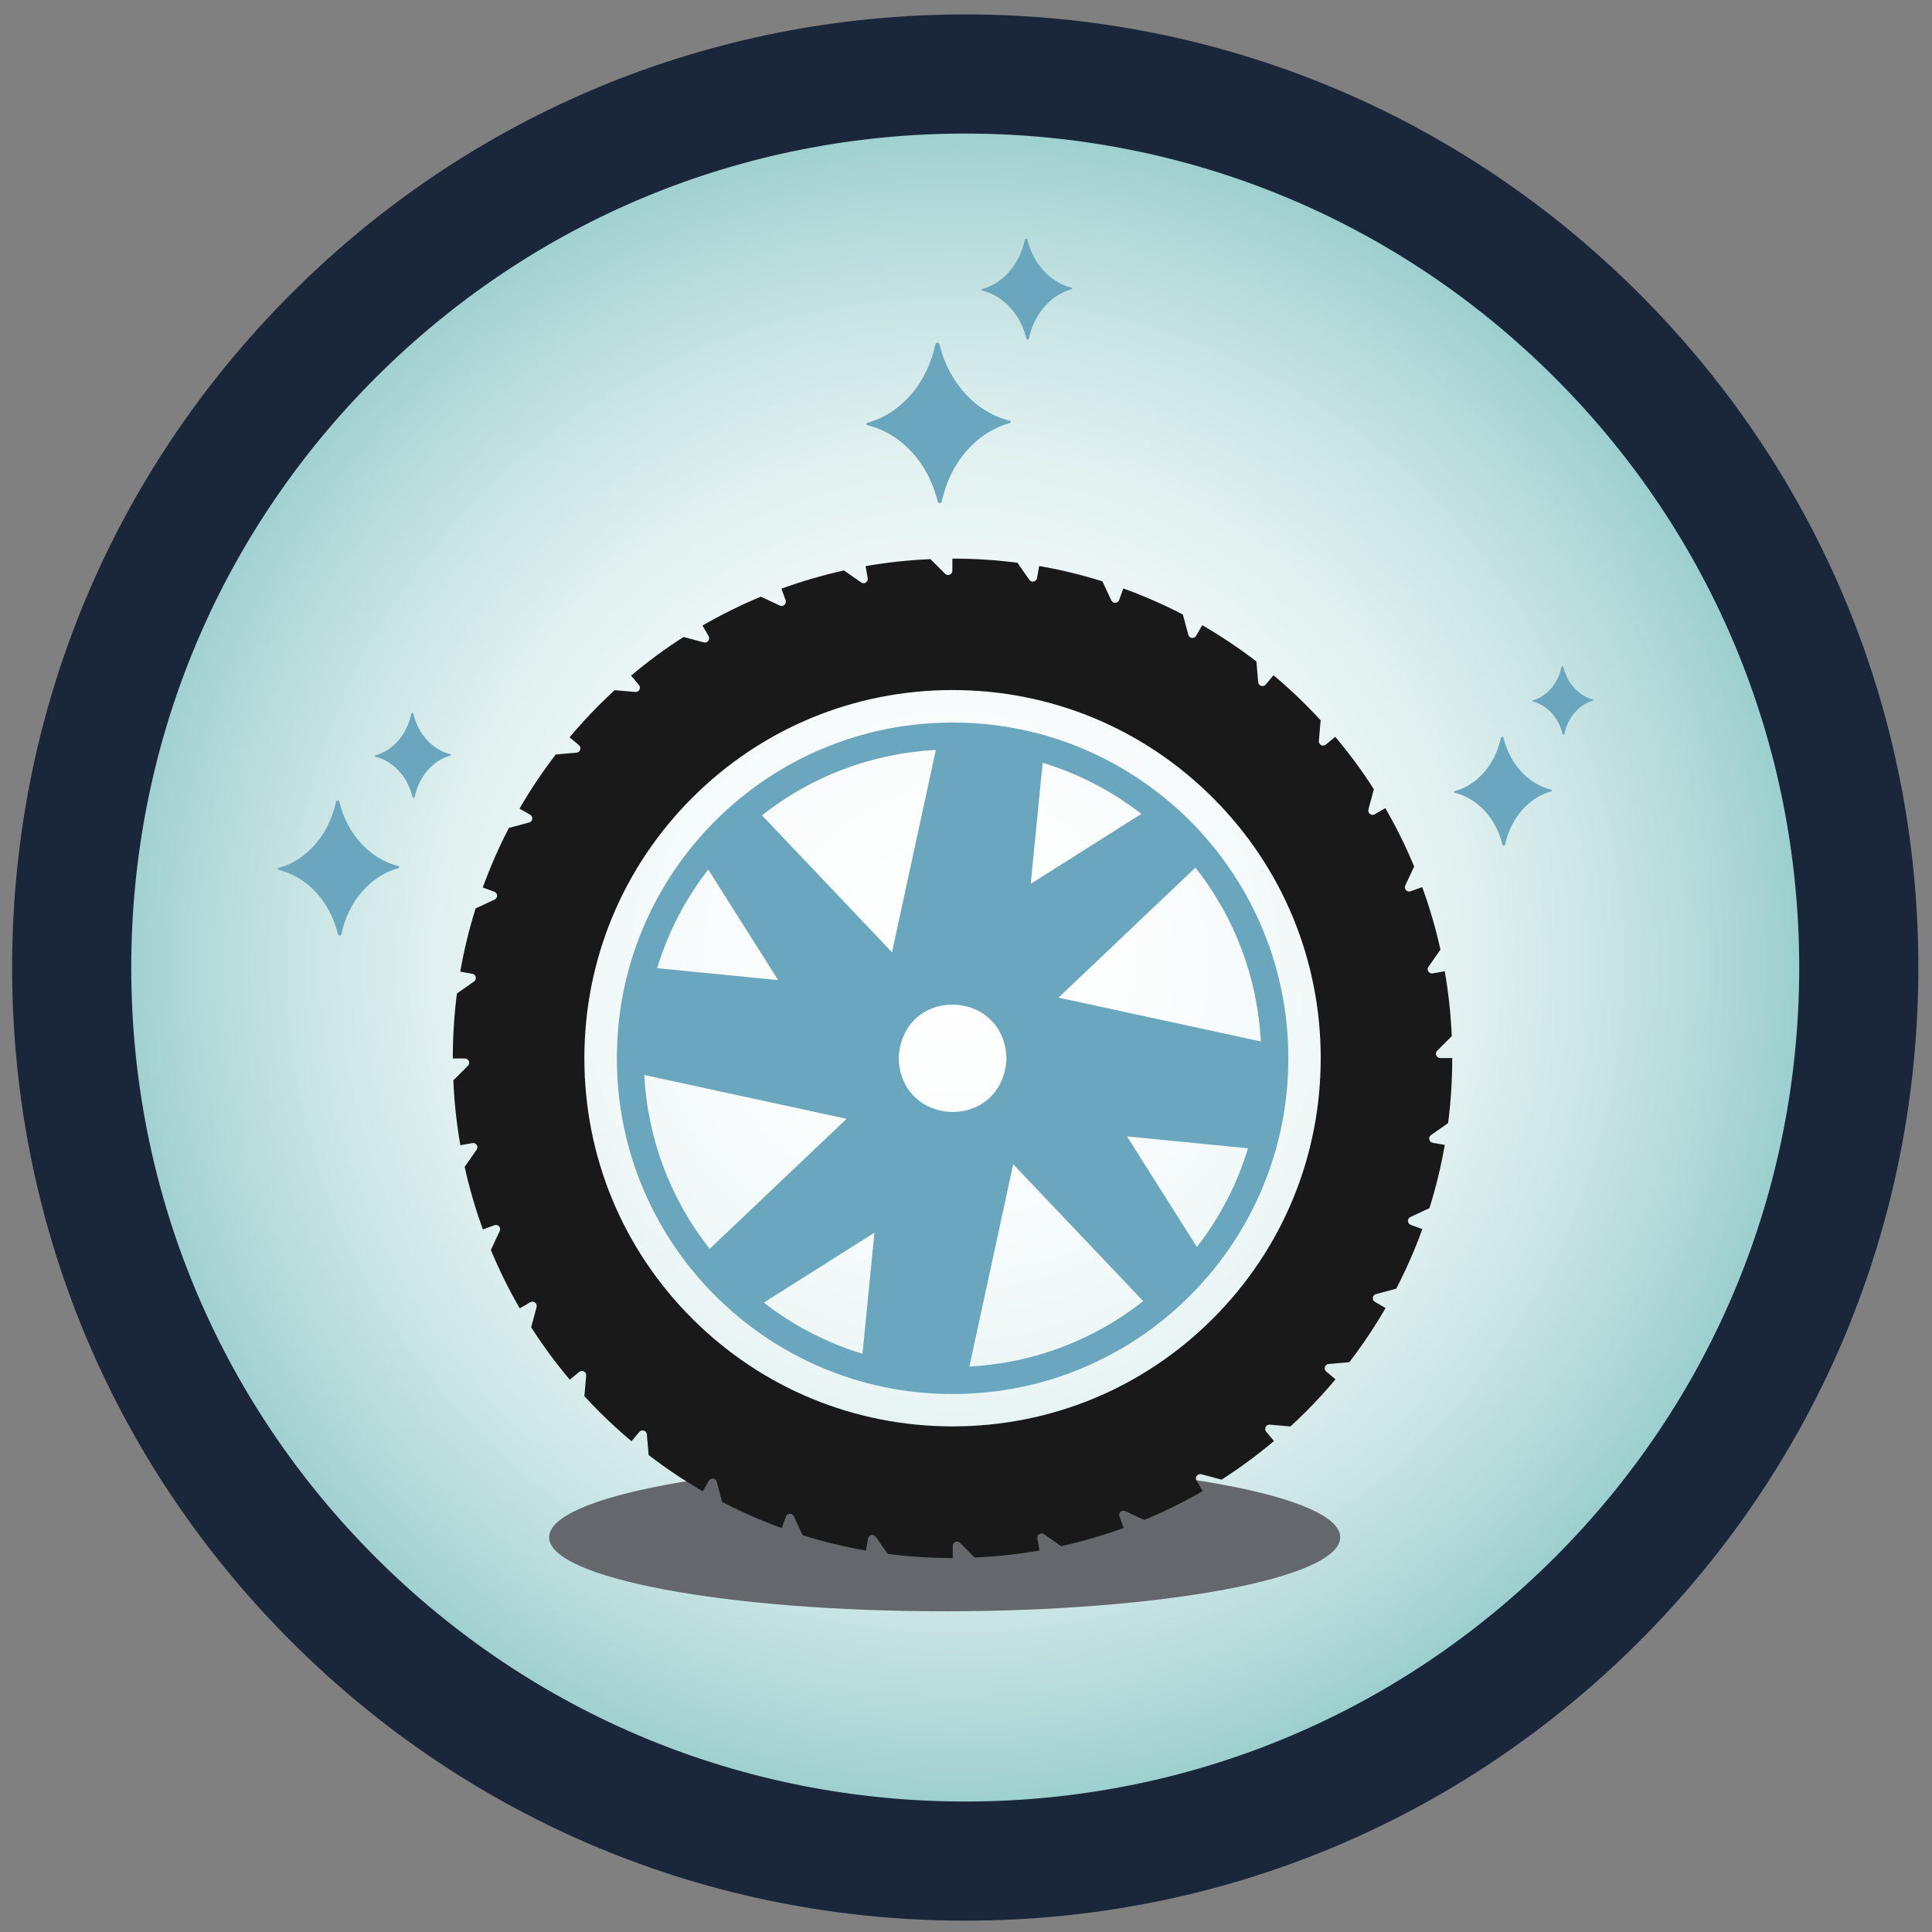 <?xml version="1.0" encoding="UTF-8"?> <svg xmlns="http://www.w3.org/2000/svg" xmlns:xlink="http://www.w3.org/1999/xlink" viewBox="0 0 300 300"><rect x="0" y="0" width="300" height="300" fill="#808080" stroke="none"/><defs><style> .cls-1 { fill: #6aa6be; } .cls-2 { fill: #1a273a; } .cls-3 { fill: #64676b; } .cls-4 { isolation: isolate; } .cls-5 { mix-blend-mode: hard-light; } .cls-6 { fill: url(#New_Gradient_Swatch_1); } .cls-7 { fill: #191919; } </style><radialGradient id="New_Gradient_Swatch_1" data-name="New Gradient Swatch 1" cx="135.72" cy="144.29" fx="135.72" fy="144.29" r="103.02" gradientTransform="translate(-25.42 -34.85) scale(1.28)" gradientUnits="userSpaceOnUse"><stop offset="0" stop-color="#fff"></stop><stop offset=".24" stop-color="#fbfdfd"></stop><stop offset=".43" stop-color="#f1f8f8"></stop><stop offset=".61" stop-color="#e1f0f0"></stop><stop offset=".77" stop-color="#c9e4e4"></stop><stop offset=".93" stop-color="#abd5d5"></stop><stop offset="1" stop-color="#9bcece"></stop></radialGradient></defs><g class="cls-4"><g id="Layer_1" data-name="Layer 1"><g><g><circle class="cls-6" cx="148.68" cy="150.24" r="132.16"></circle><g><path class="cls-2" d="M149.88,20.74c34.59,0,67.11,13.47,91.57,37.93,24.46,24.46,37.93,56.98,37.93,91.57s-13.47,67.11-37.93,91.57c-24.46,24.46-56.98,37.93-91.57,37.93s-67.11-13.47-91.57-37.93c-24.46-24.46-37.93-56.98-37.93-91.57s13.47-67.11,37.93-91.57c24.46-24.46,56.98-37.93,91.57-37.93M149.88,2.24c-39.53,0-76.7,15.39-104.65,43.35C17.28,73.54,1.88,110.71,1.88,150.24s15.39,76.7,43.35,104.65c27.95,27.95,65.12,43.35,104.65,43.35s76.7-15.39,104.65-43.35c27.95-27.95,43.35-65.12,43.35-104.65s-15.39-76.7-43.35-104.65C226.58,17.64,189.42,2.24,149.88,2.24h0Z"></path><path class="cls-2" d="M85.46,112.59h0ZM87.06,83.42s0,.03,0,.04v-.04Z"></path></g></g><g><g><path class="cls-1" d="M233.3,131.15c-.98-4.05-3.84-7.18-7.4-8.05-.15-.04-.15-.21,0-.25,3.53-.98,6.3-4.2,7.15-8.27.04-.2.37-.21.42,0,.98,4.05,3.84,7.18,7.4,8.05.15.04.15.21,0,.25-3.53.98-6.3,4.2-7.15,8.27-.04.2-.37.21-.42,0Z"></path><path class="cls-1" d="M242.64,113.98c-.61-2.55-2.41-4.51-4.65-5.06-.09-.02-.1-.13,0-.16,2.22-.62,3.96-2.64,4.49-5.2.03-.13.24-.13.27,0,.61,2.54,2.41,4.51,4.65,5.06.09.02.1.13,0,.16-2.22.62-3.96,2.64-4.49,5.2-.03.13-.24.13-.27,0Z"></path></g><g><path class="cls-1" d="M145.62,77.9c-1.44-5.97-5.66-10.59-10.91-11.87-.22-.05-.23-.31,0-.38,5.21-1.44,9.29-6.19,10.54-12.2.06-.3.55-.3.62,0,1.44,5.97,5.66,10.59,10.91,11.87.22.05.23.32,0,.38-5.21,1.44-9.29,6.19-10.54,12.2-.06.3-.55.3-.62,0Z"></path><path class="cls-1" d="M159.38,52.58c-.9-3.75-3.56-6.65-6.86-7.46-.14-.03-.14-.2,0-.24,3.27-.91,5.84-3.89,6.62-7.67.04-.19.35-.19.39,0,.9,3.75,3.56,6.65,6.86,7.46.14.03.14.2,0,.24-3.27.91-5.83,3.89-6.62,7.67-.04.19-.35.19-.39,0Z"></path></g><g><path class="cls-1" d="M52.48,145.06c-1.21-5.02-4.76-8.9-9.18-9.98-.19-.05-.19-.26,0-.32,4.38-1.21,7.81-5.2,8.87-10.26.05-.25.46-.26.52,0,1.21,5.02,4.76,8.9,9.18,9.98.19.05.19.26,0,.32-4.38,1.21-7.81,5.2-8.86,10.26-.05.25-.46.26-.52,0Z"></path><path class="cls-1" d="M64.06,123.77c-.76-3.16-2.99-5.59-5.77-6.27-.12-.03-.12-.17,0-.2,2.75-.76,4.91-3.27,5.57-6.45.03-.16.29-.16.33,0,.76,3.16,2.99,5.59,5.77,6.27.12.03.12.17,0,.2-2.75.76-4.91,3.27-5.57,6.45-.03.16-.29.16-.33,0Z"></path></g><g class="cls-5"><path class="cls-3" d="M208.11,238.71c0,6.35-27.5,11.49-61.42,11.49s-61.42-5.15-61.42-11.49,27.5-11.49,61.42-11.49,61.42,5.15,61.42,11.49"></path></g><g><path class="cls-7" d="M223.63,164.29c-.59,0-.89-.71-.47-1.13l2.27-2.27c-.15-3.4-.51-6.76-1.09-10.07l-1.87.33c-.58.1-1-.55-.66-1.03l1.86-2.66c-.73-3.29-1.67-6.53-2.83-9.71l-1.8.65c-.55.2-1.08-.37-.83-.9l1.38-2.95c-1.3-3.13-2.79-6.15-4.48-9.06l-1.65.95c-.51.3-1.12-.18-.97-.75l.84-3.14c-1.81-2.83-3.81-5.55-6-8.14l-1.45,1.21c-.45.38-1.14.02-1.09-.57l.28-3.2c-.75-.81-1.51-1.61-2.3-2.4-1.61-1.61-3.29-3.15-5.02-4.6l-1.21,1.45c-.38.45-1.12.22-1.17-.37l-.28-3.22c-2.68-2.06-5.49-3.94-8.41-5.63l-.95,1.65c-.29.51-1.06.41-1.21-.16l-.84-3.14c-1.97-1.03-3.99-1.97-6.06-2.82-1.06-.44-2.12-.85-3.19-1.24l-.65,1.8c-.2.55-.97.59-1.22.05l-1.38-2.95c-3.22-1.01-6.5-1.81-9.82-2.38l-.33,1.87c-.1.58-.86.75-1.2.27l-1.85-2.65c-3.31-.43-6.67-.64-10.06-.64h-.04v1.88c0,.59-.71.89-1.13.47l-2.27-2.27c-3.4.15-6.76.51-10.07,1.09l.33,1.87c.1.58-.55,1-1.03.66l-2.66-1.86c-3.29.73-6.53,1.67-9.71,2.83l.65,1.79c.2.55-.37,1.08-.9.83l-2.95-1.38c-3.13,1.3-6.15,2.8-9.06,4.48l.95,1.65c.29.51-.18,1.12-.75.97l-3.14-.84c-2.83,1.81-5.55,3.81-8.14,6l1.21,1.45c.38.45.02,1.14-.57,1.09l-3.2-.28c-.81.75-1.61,1.51-2.4,2.3-1.61,1.61-3.15,3.29-4.6,5.02l1.45,1.21c.45.38.22,1.12-.37,1.17l-3.22.28c-2.06,2.68-3.94,5.49-5.63,8.41l1.65.95c.51.29.41,1.06-.16,1.21l-3.14.84c-1.02,1.97-1.97,3.99-2.82,6.06-.44,1.06-.85,2.12-1.24,3.19l1.79.65c.55.2.59.97.05,1.22l-2.95,1.38c-1.01,3.22-1.81,6.5-2.38,9.82l1.87.33c.58.1.75.86.26,1.2l-2.65,1.85c-.43,3.31-.64,6.67-.64,10.06,0,.01,0,.03,0,.04h1.88c.59,0,.89.71.47,1.13l-2.27,2.27c.15,3.4.51,6.76,1.09,10.07l1.87-.33c.58-.1,1,.55.66,1.03l-1.86,2.66c.73,3.29,1.67,6.53,2.83,9.71l1.79-.65c.56-.2,1.08.37.83.9l-1.38,2.95c1.3,3.13,2.8,6.15,4.48,9.06l1.65-.95c.51-.29,1.12.18.97.75l-.84,3.14c1.81,2.83,3.81,5.55,6,8.14l1.45-1.21c.45-.38,1.14-.02,1.09.57l-.28,3.2c.75.81,1.51,1.61,2.3,2.4,1.62,1.61,3.29,3.15,5.02,4.6l1.21-1.45c.38-.45,1.12-.22,1.17.37l.28,3.22c2.68,2.06,5.49,3.94,8.41,5.63l.95-1.65c.3-.51,1.06-.41,1.21.16l.84,3.14c1.97,1.02,3.99,1.97,6.06,2.82,1.06.44,2.12.85,3.2,1.24l.65-1.79c.2-.55.97-.59,1.22-.05l1.38,2.95c3.22,1.01,6.5,1.81,9.82,2.38l.33-1.87c.1-.58.86-.75,1.2-.26l1.85,2.65c3.31.43,6.67.64,10.06.64.01,0,.03,0,.04,0v-1.88c0-.59.71-.89,1.13-.47l2.27,2.27c3.4-.15,6.76-.51,10.07-1.09l-.33-1.87c-.1-.58.55-1,1.03-.66l2.66,1.86c3.29-.73,6.53-1.67,9.71-2.83l-.65-1.79c-.2-.56.37-1.08.9-.83l2.95,1.38c3.13-1.3,6.15-2.79,9.06-4.48l-.95-1.65c-.3-.51.18-1.12.75-.97l3.14.84c2.83-1.81,5.55-3.81,8.14-6l-1.21-1.45c-.38-.45-.02-1.14.57-1.09l3.2.28c.81-.75,1.61-1.51,2.4-2.3,1.62-1.62,3.15-3.29,4.6-5.02l-1.45-1.21c-.45-.38-.22-1.12.37-1.17l3.22-.28c2.06-2.68,3.94-5.49,5.63-8.41l-1.65-.95c-.51-.3-.41-1.06.16-1.21l3.14-.84c1.02-1.97,1.97-3.99,2.82-6.06.44-1.06.85-2.12,1.24-3.2l-1.8-.65c-.55-.2-.59-.97-.05-1.22l2.95-1.38c1.01-3.22,1.81-6.5,2.38-9.82l-1.87-.33c-.58-.1-.75-.86-.26-1.2l2.65-1.85c.43-3.31.64-6.67.64-10.06v-.04h-1.88ZM188.34,204.75c-10.8,10.8-25.16,16.74-40.43,16.74s-29.63-5.95-40.43-16.74c-10.8-10.8-16.74-25.16-16.74-40.43s5.95-29.63,16.74-40.43c10.8-10.8,25.16-16.74,40.43-16.74s29.63,5.95,40.43,16.74c10.8,10.8,16.74,25.16,16.74,40.43s-5.95,29.63-16.74,40.43Z"></path><path class="cls-1" d="M147.92,112.2c-28.44-.03-51.43,22.77-52.11,50.73-.8,29.54,23.02,53.58,52.11,53.53,28.44.03,51.43-22.77,52.11-50.73.8-29.54-23.02-53.58-52.11-53.53ZM161.9,118.44c5.53,1.68,10.71,4.35,15.33,7.94l-17.18,10.86,1.85-18.79ZM109.97,135.01l10.86,17.18-18.79-1.85c1.68-5.53,4.35-10.71,7.94-15.33ZM110.2,193.93c-6.1-7.74-9.63-17.09-10.16-27.01l31.42,6.81-21.26,20.19ZM133.93,210.21c-5.53-1.68-10.71-4.35-15.33-7.94l17.18-10.86-1.85,18.79ZM118.31,126.61c7.74-6.1,17.09-9.63,27.01-10.16l-6.81,31.42-20.19-21.26ZM139.54,164.33c.57-11.32,16.38-10.91,16.75,0-.57,11.32-16.38,10.91-16.75,0ZM150.52,212.2l6.81-31.42,20.19,21.26c-7.74,6.1-17.09,9.63-27.01,10.16ZM185.86,193.64l-10.86-17.18,18.79,1.85c-1.68,5.53-4.35,10.71-7.94,15.33ZM195.79,161.72l-31.42-6.81,21.26-20.19c6.1,7.74,9.63,17.09,10.16,27.01Z"></path></g></g></g></g></g></svg> 